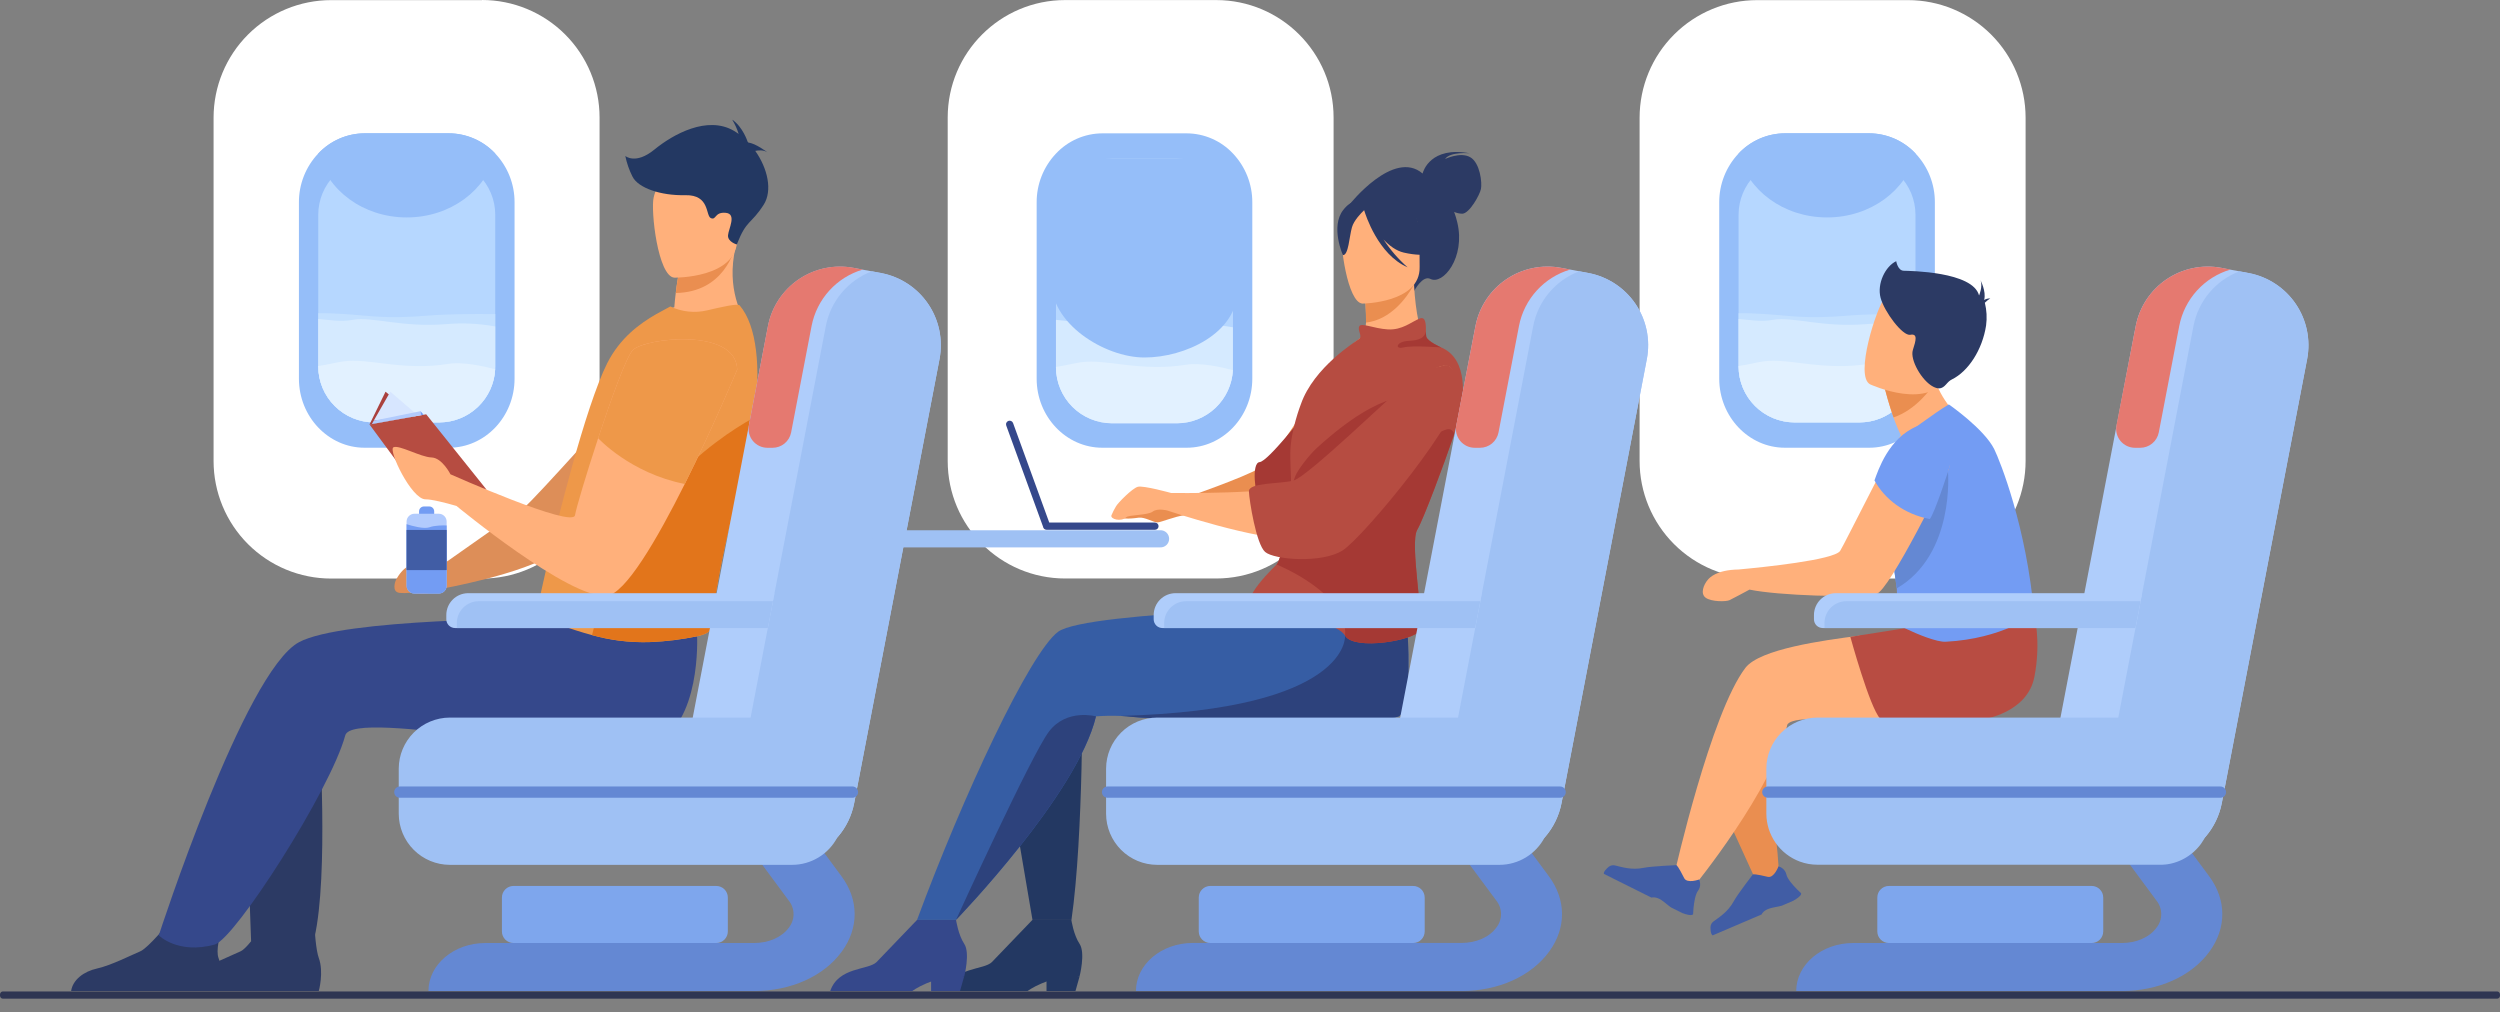<svg width="163" height="66" viewBox="0 0 163 66" fill="none" xmlns="http://www.w3.org/2000/svg">
<rect x="0" y="0" width="163" height="66" fill="#808080" stroke="none"/>
<g id="Frame 1314">
<g id="Group 17949">
<path id="Vector" d="M69.453 0.004H79.287C83.519 0.004 86.95 3.434 86.95 7.666V30.055C86.95 34.287 83.519 37.718 79.287 37.718H69.453C65.221 37.718 61.79 34.287 61.79 30.055V7.666C61.79 3.434 65.221 0.004 69.453 0.004Z" fill="white"/>
<path id="Vector_2" d="M31.427 0.008H21.591C19.558 0.008 17.608 0.816 16.17 2.254C14.732 3.691 13.925 5.641 13.925 7.675V30.056C13.925 32.089 14.732 34.039 16.17 35.477C17.608 36.915 19.558 37.722 21.591 37.722H31.425C33.459 37.722 35.409 36.915 36.846 35.477C38.284 34.039 39.092 32.089 39.092 30.056V7.666C39.092 5.633 38.284 3.683 36.846 2.245C35.409 0.808 33.459 0 31.425 0L31.427 0.008Z" fill="white"/>
<path id="Vector_3" d="M124.403 0.008H114.569C112.535 0.008 110.585 0.816 109.148 2.254C107.71 3.692 106.902 5.642 106.902 7.675V30.056C106.902 32.089 107.71 34.039 109.148 35.477C110.585 36.915 112.535 37.722 114.569 37.722H124.403C126.436 37.722 128.386 36.915 129.824 35.477C131.262 34.039 132.069 32.089 132.069 30.056V7.667C132.067 5.635 131.258 3.687 129.821 2.251C128.383 0.815 126.435 0.008 124.403 0.008Z" fill="white"/>
<path id="Vector_4" d="M112.094 13.193V24.692C112.094 27.169 114.019 29.192 116.372 29.192H121.874C124.233 29.192 126.153 27.166 126.153 24.692V13.193C126.159 12.009 125.708 10.869 124.894 10.009C124.506 9.596 124.039 9.265 123.52 9.039C123.001 8.812 122.441 8.693 121.874 8.69H116.372C115.806 8.694 115.246 8.812 114.727 9.039C114.208 9.266 113.741 9.596 113.354 10.009C112.54 10.869 112.089 12.009 112.094 13.193Z" fill="#95BEF9"/>
<path id="Vector_5" d="M113.355 13.987V23.895C113.359 24.859 113.744 25.783 114.426 26.465C115.108 27.147 116.031 27.532 116.996 27.535H121.248C122.212 27.532 123.136 27.147 123.818 26.465C124.5 25.783 124.885 24.859 124.889 23.895V13.987C124.885 13.023 124.5 12.099 123.818 11.417C123.136 10.735 122.212 10.35 121.248 10.346H116.99C116.027 10.352 115.104 10.737 114.424 11.419C113.743 12.101 113.359 13.024 113.355 13.987Z" fill="#B6D7FF"/>
<path id="Vector_6" d="M113.355 10.012C113.91 12.393 116.282 14.177 119.125 14.177C121.967 14.177 124.338 12.393 124.895 10.012C124.507 9.599 124.04 9.269 123.521 9.042C123.001 8.816 122.442 8.697 121.875 8.694H116.373C115.807 8.697 115.247 8.816 114.728 9.042C114.209 9.269 113.742 9.599 113.355 10.012Z" fill="#95BEF9"/>
<path id="Vector_7" d="M113.355 20.42V23.899C113.359 24.863 113.744 25.787 114.426 26.469C115.108 27.151 116.031 27.536 116.996 27.54H121.248C122.212 27.536 123.136 27.151 123.818 26.469C124.5 25.787 124.885 24.863 124.889 23.899V20.479C123.364 20.463 121.697 20.479 120.505 20.578C117.685 20.814 116.717 20.578 115.033 20.474C114.407 20.435 113.862 20.413 113.355 20.42Z" fill="#C3E0FF"/>
<path id="Vector_8" d="M113.356 20.798V23.899C113.36 24.864 113.745 25.787 114.427 26.469C115.108 27.151 116.032 27.536 116.997 27.54H121.249C122.182 27.536 123.079 27.175 123.755 26.532C124.431 25.888 124.835 25.01 124.885 24.077C124.885 24.018 124.885 23.959 124.885 23.899V21.284C123.831 21.092 122.756 21.041 121.688 21.133C118.822 21.369 116.87 20.629 115.619 20.85C114.783 21.002 114.139 20.859 113.356 20.798Z" fill="#D5EAFF"/>
<path id="Vector_9" d="M113.356 23.866V23.899C113.36 24.863 113.745 25.787 114.427 26.469C115.108 27.151 116.032 27.536 116.997 27.54H121.249C122.182 27.536 123.079 27.175 123.755 26.532C124.431 25.888 124.835 25.009 124.885 24.077C124.09 23.864 122.769 23.577 121.847 23.723C120.448 23.945 119.195 23.903 117.465 23.683C115.735 23.464 115.319 23.469 114.335 23.683C114.01 23.755 113.678 23.814 113.356 23.866Z" fill="#E2F1FF"/>
<path id="Vector_10" d="M67.59 13.193V24.692C67.59 27.169 69.515 29.192 71.868 29.192H77.371C79.73 29.192 81.65 27.166 81.65 24.692V13.193C81.655 12.009 81.203 10.869 80.389 10.009C80.002 9.596 79.535 9.267 79.016 9.041C78.497 8.814 77.937 8.697 77.371 8.694H71.869C71.303 8.697 70.743 8.815 70.224 9.042C69.705 9.269 69.238 9.599 68.851 10.012C68.037 10.871 67.586 12.01 67.59 13.193Z" fill="#95BEF9"/>
<path id="Vector_11" d="M72.491 10.346H76.749C78.76 10.346 80.39 11.976 80.39 13.987V23.898C80.39 25.909 78.76 27.539 76.749 27.539H72.491C70.48 27.539 68.85 25.909 68.85 23.898V13.987C68.85 11.976 70.48 10.346 72.491 10.346Z" fill="#B6D7FF"/>
<path id="Vector_12" d="M68.849 20.855V23.957C68.853 24.921 69.238 25.845 69.92 26.526C70.602 27.208 71.525 27.593 72.49 27.597H76.747C77.681 27.593 78.578 27.233 79.255 26.589C79.931 25.945 80.335 25.067 80.385 24.134C80.385 24.075 80.385 24.016 80.385 23.957V21.341C79.331 21.15 78.256 21.099 77.189 21.19C74.324 21.426 72.372 20.686 71.119 20.908C70.276 21.057 69.633 20.915 68.849 20.855Z" fill="#D5EAFF"/>
<path id="Vector_13" d="M68.849 23.924V23.957C68.853 24.921 69.238 25.845 69.92 26.526C70.602 27.208 71.525 27.593 72.49 27.597H76.747C77.681 27.593 78.578 27.233 79.255 26.589C79.931 25.945 80.335 25.066 80.385 24.134C79.59 23.922 78.269 23.634 77.347 23.78C75.947 24 74.695 23.959 72.964 23.74C71.232 23.52 70.818 23.524 69.833 23.74C69.504 23.813 69.171 23.871 68.849 23.924Z" fill="#E2F1FF"/>
<path id="Vector_14" d="M68.577 18.29V11.241C68.578 11.004 68.673 10.777 68.84 10.609C69.008 10.442 69.235 10.347 69.472 10.346H79.791C80.028 10.347 80.256 10.442 80.423 10.609C80.591 10.777 80.686 11.004 80.686 11.241V18.88C80.686 21.728 77.251 23.309 74.619 23.309C71.988 23.309 68.418 21.04 68.577 18.29Z" fill="#95BEF9"/>
<path id="Vector_15" d="M19.49 13.193V24.692C19.49 27.169 21.416 29.192 23.769 29.192H29.27C31.629 29.192 33.549 27.166 33.549 24.692V13.193C33.554 12.009 33.103 10.869 32.289 10.009C31.902 9.596 31.434 9.265 30.915 9.039C30.396 8.812 29.836 8.693 29.27 8.69H23.769C23.202 8.694 22.642 8.812 22.123 9.039C21.604 9.266 21.137 9.596 20.749 10.009C19.935 10.869 19.484 12.009 19.49 13.193Z" fill="#95BEF9"/>
<path id="Vector_16" d="M20.75 13.987V23.895C20.754 24.859 21.139 25.783 21.821 26.465C22.503 27.147 23.427 27.532 24.391 27.535H28.649C29.613 27.532 30.537 27.147 31.219 26.465C31.901 25.783 32.286 24.859 32.29 23.895V13.987C32.286 13.023 31.901 12.099 31.219 11.417C30.537 10.735 29.613 10.35 28.649 10.346H24.391C23.427 10.35 22.503 10.735 21.821 11.417C21.139 12.099 20.754 13.023 20.75 13.987Z" fill="#B6D7FF"/>
<path id="Vector_17" d="M20.75 10.012C21.306 12.391 23.678 14.177 26.52 14.177C29.363 14.177 31.735 12.391 32.29 10.012C31.903 9.599 31.435 9.269 30.916 9.042C30.397 8.816 29.837 8.697 29.271 8.694H23.77C23.203 8.697 22.643 8.816 22.124 9.042C21.605 9.269 21.138 9.599 20.75 10.012Z" fill="#95BEF9"/>
<path id="Vector_18" d="M20.75 20.42V23.899C20.754 24.863 21.139 25.787 21.821 26.469C22.503 27.151 23.427 27.536 24.391 27.54H28.649C29.613 27.536 30.537 27.151 31.219 26.469C31.901 25.787 32.286 24.863 32.29 23.899V20.479C30.765 20.463 29.098 20.479 27.906 20.578C25.086 20.814 24.119 20.578 22.434 20.474C21.806 20.435 21.258 20.413 20.75 20.42Z" fill="#C3E0FF"/>
<path id="Vector_19" d="M20.75 20.798V23.899C20.754 24.864 21.139 25.787 21.821 26.469C22.503 27.151 23.427 27.536 24.391 27.54H28.649C29.583 27.536 30.479 27.175 31.155 26.532C31.832 25.888 32.236 25.01 32.285 24.077C32.285 24.018 32.285 23.959 32.285 23.899V21.284C31.231 21.092 30.156 21.041 29.089 21.133C26.223 21.369 24.271 20.629 23.019 20.85C22.174 21.002 21.535 20.859 20.75 20.798Z" fill="#D5EAFF"/>
<path id="Vector_20" d="M20.75 23.866V23.899C20.754 24.863 21.139 25.787 21.821 26.469C22.503 27.151 23.427 27.536 24.391 27.54H28.649C29.583 27.536 30.479 27.175 31.155 26.532C31.832 25.888 32.236 25.009 32.285 24.077C31.491 23.864 30.169 23.577 29.248 23.723C27.848 23.945 26.596 23.903 24.865 23.683C23.135 23.464 22.72 23.469 21.735 23.683C21.405 23.755 21.072 23.814 20.75 23.866Z" fill="#E2F1FF"/>
<path id="Vector_21" d="M0.184 64.642H162.816C162.917 64.642 163 64.732 163 64.843V64.913C163 65.024 162.917 65.114 162.816 65.114H0.184C0.083 65.114 0 65.024 0 64.913V64.843C0 64.732 0.083 64.642 0.184 64.642Z" fill="#2E3552"/>
<path id="Vector_22" d="M20.813 47.523C20.813 47.523 21.439 57.095 20.5 61.137C20.5 61.137 17.703 61.7 16.372 61.365L16.018 51.588L20.813 47.523Z" fill="#2C3A64"/>
<path id="Vector_23" d="M11.073 60.082C11.073 60.082 9.677 61.804 9.139 62.03C8.601 62.255 7.225 62.95 6.341 63.143C5.458 63.337 4.748 63.88 4.636 64.615H14.246C14.246 64.615 14.59 63.392 14.246 62.455C13.901 61.519 15.167 58.529 15.167 58.529L11.073 60.082Z" fill="#2C3A64"/>
<path id="Vector_24" d="M17.426 59.897C17.426 59.897 16.215 61.804 15.676 62.03C15.137 62.255 13.763 62.95 12.878 63.143C11.993 63.337 11.286 63.88 11.174 64.615H20.784C20.784 64.615 21.127 63.392 20.784 62.456C20.441 61.519 20.39 57.764 20.39 57.764L17.426 59.897Z" fill="#2C3A64"/>
<path id="Vector_25" d="M42.235 21.445C44.419 22.807 48.84 21.327 48.84 21.327C48.84 21.327 47.693 19.895 47.767 17.568C47.788 16.944 47.889 16.326 48.067 15.728L46.27 16.543L44.34 17.419C44.216 17.975 44.122 18.537 44.059 19.102C44.025 19.382 43.992 19.692 43.964 20.034C42.799 20.336 42.235 21.445 42.235 21.445Z" fill="#FFB07B"/>
<path id="Vector_26" d="M44.061 19.106C47.193 19.036 47.874 16.393 48.071 15.731L46.274 16.546L44.344 17.423C44.219 17.978 44.125 18.54 44.061 19.106Z" fill="#EA8E50"/>
<path id="Vector_27" d="M43.967 18.104C43.967 18.104 48.077 18.149 48.066 15.59C48.055 13.031 48.578 11.312 45.953 11.174C43.329 11.036 42.823 12.016 42.619 12.871C42.415 13.726 42.898 18.026 43.967 18.104Z" fill="#FFB07B"/>
<path id="Vector_28" d="M41.241 11.52C41.024 11.092 40.865 10.638 40.769 10.168C40.769 10.168 41.438 10.758 42.669 9.75C43.9 8.743 46.117 7.525 47.841 8.524C47.951 8.588 48.058 8.658 48.16 8.733C48.059 8.407 47.918 8.095 47.741 7.804C48.434 8.268 48.745 9.239 48.745 9.239C48.766 9.259 48.786 9.28 48.804 9.301C49.261 9.342 50.03 9.927 50.03 9.927C49.794 9.778 49.49 9.788 49.242 9.837C50.055 10.984 50.377 12.431 49.793 13.347C48.937 14.677 48.684 14.29 48.039 15.941C48.039 15.941 47.435 15.767 47.467 15.342C47.499 14.918 48.057 13.942 47.316 13.876C46.575 13.81 46.713 14.373 46.352 14.223C45.992 14.073 46.3 12.69 44.682 12.726C43.064 12.763 41.608 12.25 41.241 11.52Z" fill="#233862"/>
<path id="Vector_29" d="M25.799 37.852C26.687 36.077 28.382 36.763 28.382 36.763L29.169 36.593L34.23 33.033C34.751 32.667 40.965 25.712 40.965 25.712L46.839 26.951C46.839 26.951 37.639 35.083 36.303 35.984C34.094 37.472 28.682 38.406 28.682 38.406C28.255 38.647 27.761 38.745 27.274 38.686C26.448 38.601 26.666 38.706 26.076 38.659C25.486 38.611 25.799 37.852 25.799 37.852Z" fill="#DD8E58"/>
<path id="Vector_30" d="M27.64 33.022H27.991C28.166 33.022 28.309 33.164 28.309 33.339V33.561C28.309 33.736 28.166 33.878 27.991 33.878H27.64C27.465 33.878 27.323 33.736 27.323 33.561V33.339C27.323 33.164 27.465 33.022 27.64 33.022Z" fill="#739CF3"/>
<path id="Vector_31" d="M26.508 34.008V38.186C26.509 38.322 26.563 38.453 26.659 38.549C26.756 38.645 26.886 38.7 27.023 38.7H28.608C28.744 38.7 28.875 38.645 28.971 38.549C29.067 38.453 29.122 38.322 29.122 38.186V34.008C29.121 33.872 29.067 33.742 28.971 33.646C28.874 33.55 28.744 33.495 28.608 33.495H27.023C26.887 33.495 26.756 33.55 26.66 33.646C26.563 33.742 26.509 33.872 26.508 34.008Z" fill="#B2CBFD"/>
<path id="Vector_32" d="M26.508 34.178V38.188C26.509 38.325 26.563 38.455 26.659 38.551C26.756 38.648 26.886 38.702 27.023 38.703H28.608C28.744 38.702 28.875 38.648 28.971 38.551C29.067 38.455 29.122 38.325 29.122 38.188V34.261C28.886 34.251 28.346 34.25 27.997 34.379C27.648 34.507 26.882 34.295 26.508 34.178Z" fill="#739CF3"/>
<path id="Vector_33" d="M26.507 34.552H29.122V37.171H26.507V34.552Z" fill="#415DA5"/>
<path id="Vector_34" d="M45.45 41.484L35.182 40.33C35.182 40.33 22.36 40.32 19.495 41.871C15.921 43.797 10.353 60.986 10.353 60.986C10.353 60.986 11.598 62.244 14 61.584C15.326 61.219 21.561 51.481 22.511 47.946C23.005 46.111 39.407 49.881 42.572 48.557C45.738 47.232 45.45 41.484 45.45 41.484Z" fill="#35488B"/>
<path id="Vector_35" d="M34.975 40.19C35.025 40.26 35.099 40.31 35.183 40.329C35.773 40.458 37.122 41.016 38.604 41.411C39.17 41.568 39.747 41.687 40.329 41.764C41.024 41.856 41.724 41.889 42.424 41.864C43.442 41.82 44.454 41.694 45.452 41.486C45.688 41.439 46.241 41.29 46.286 41.048C46.339 40.784 46.404 40.4 46.477 39.914C46.747 38.225 47.207 35.32 48.161 32.067C48.295 31.603 48.42 31.141 48.535 30.681C48.569 30.54 48.603 30.397 48.636 30.257C48.874 29.251 49.061 28.234 49.195 27.209C49.612 23.99 49.359 21.248 48.228 19.914C48.102 19.77 47.063 20.011 46.105 20.236C45.299 20.426 44.453 20.336 43.705 19.981L42.803 20.471C41.695 21.108 40.431 22.029 39.593 23.676C38.886 25.079 38.046 27.712 37.284 30.464C36.94 31.712 36.603 32.972 36.315 34.176L36.304 34.219C36.267 34.337 36.237 34.467 36.208 34.586C35.453 37.671 34.931 40.135 34.975 40.19Z" fill="#EE9849"/>
<path id="Vector_36" d="M38.603 41.407C39.169 41.565 39.746 41.683 40.328 41.761C41.023 41.852 41.723 41.885 42.423 41.86C43.441 41.816 44.453 41.69 45.451 41.483C45.687 41.435 46.24 41.287 46.285 41.045C46.338 40.781 46.403 40.396 46.476 39.91C46.746 38.221 47.206 35.316 48.16 32.063C48.294 31.599 48.419 31.137 48.534 30.678C48.568 30.536 48.602 30.393 48.635 30.253C48.873 29.247 49.06 28.23 49.194 27.205C46.407 28.741 40.542 32.889 38.603 41.407Z" fill="#E2751B"/>
<path id="Vector_37" d="M27.788 27.012L31.722 31.923L27.457 32.241L24.091 27.675L27.788 27.012Z" fill="#B64C41"/>
<path id="Vector_38" d="M25.137 25.539L24.091 27.675L27.037 27.146L25.137 25.539Z" fill="#AA413E"/>
<path id="Vector_39" d="M24.369 27.426L25.449 25.539L27.267 27.105L24.369 27.426Z" fill="#D7E6FF"/>
<path id="Vector_40" d="M27.495 27.065L27.421 26.809L24.37 27.426L24.245 27.647L27.495 27.065Z" fill="#B2CBFD"/>
<path id="Vector_41" d="M27.419 26.809L27.621 27.041L27.462 27.07L27.419 26.809Z" fill="#739CF3"/>
<path id="Vector_42" d="M25.655 29.162C26.025 28.99 27.435 29.807 28.132 29.826C28.829 29.845 29.37 30.924 29.37 30.924C29.37 30.924 37.363 34.477 37.492 33.589C37.555 33.17 38.225 30.915 38.999 28.571C39.86 25.961 40.848 23.241 41.261 22.824C42.046 22.03 47.984 21.339 48.067 24.092C48.067 24.092 46.506 27.837 44.647 31.555C42.844 35.164 40.755 38.75 39.552 38.848C37.101 39.052 29.762 32.987 29.762 32.987C28.978 32.762 28.151 32.556 27.742 32.556C26.834 32.561 25.286 29.334 25.655 29.162Z" fill="#FFB07B"/>
<path id="Vector_43" d="M39 28.571C39 28.571 41.099 30.857 44.647 31.556C46.506 27.838 48.067 24.093 48.067 24.093C47.985 21.34 42.052 22.031 41.261 22.825C40.848 23.242 39.86 25.962 38.999 28.571H39Z" fill="#EE9849"/>
<path id="Vector_44" d="M92.752 11.313C92.792 11.16 93.28 9.52 95.836 9.996C95.836 9.996 94.555 9.868 94.218 10.368C94.218 10.368 95.218 9.879 95.861 10.251C96.504 10.622 96.642 11.924 96.558 12.323C96.474 12.721 95.804 13.922 95.342 13.934C95.159 13.931 94.978 13.891 94.81 13.816C94.892 14.039 94.961 14.267 95.015 14.499C95.567 16.801 94.072 18.6 93.266 18.186C92.748 17.92 92.205 18.97 92.205 18.97L88 13.318C88 13.318 90.865 9.696 92.752 11.313Z" fill="#2C3A64"/>
<path id="Vector_45" d="M67.312 59.978C67.312 59.978 65.201 62.181 64.677 62.721C64.153 63.261 62.189 63.023 61.649 64.615H67.001C67.001 64.615 68.327 63.604 70.389 63.654C70.389 63.654 70.782 62.131 70.389 61.542C69.996 60.954 69.852 59.978 69.852 59.978H67.312Z" fill="#233862"/>
<path id="Vector_46" d="M70.391 63.654L70.121 64.615H68.233V63.801C68.933 63.595 69.669 63.545 70.391 63.654Z" fill="#233862"/>
<path id="Vector_47" d="M70.567 44.393C70.567 44.393 70.665 54.396 69.859 59.979H67.318L65.525 49.439L70.567 44.393Z" fill="#233862"/>
<path id="Vector_48" d="M59.791 59.978H62.332C62.45 59.853 70.243 51.779 71.459 46.707C71.992 46.667 72.528 46.658 73.062 46.68C73.317 46.692 73.584 46.712 73.851 46.745C75.03 46.892 90.472 47.453 91.282 46.647C92.092 45.842 91.768 41.171 91.768 41.171L90.25 40.367L88.646 39.516C88.646 39.516 70.836 39.797 68.981 41.196C67.126 42.595 62.773 51.912 59.791 59.978Z" fill="#365DA4"/>
<path id="Vector_49" d="M59.792 59.978C59.792 59.978 57.681 62.181 57.158 62.721C56.636 63.261 54.671 63.023 54.131 64.615H59.482C59.482 64.615 60.807 63.604 62.87 63.654C62.87 63.654 63.263 62.131 62.87 61.542C62.478 60.954 62.334 59.978 62.334 59.978H59.792Z" fill="#35488B"/>
<path id="Vector_50" d="M62.864 63.654L62.594 64.615H60.707V63.801C61.407 63.595 62.143 63.545 62.864 63.654Z" fill="#35488B"/>
<path id="Vector_51" d="M73.062 46.678C73.317 46.69 73.585 46.71 73.852 46.743C75.031 46.89 90.472 47.45 91.283 46.645C92.093 45.839 91.767 41.171 91.767 41.171L90.249 40.367L87.698 41.448C87.698 41.448 88.077 46.263 73.062 46.678Z" fill="#2D427C"/>
<path id="Vector_52" d="M72.869 33.544C72.951 33.267 73.113 33.021 73.335 32.837C73.558 32.653 73.829 32.539 74.116 32.51C74.116 32.51 74.995 32.445 75.629 32.628C76.262 32.811 77.314 32.447 77.314 32.447C77.314 32.447 81.174 31.104 82.076 30.543C84.012 29.338 87.514 21.527 88.705 22.48C88.705 22.48 90.245 23.933 89.4 26.434C88.554 28.934 85.21 32.376 83.18 32.931C81.681 33.342 77.763 33.56 77.243 33.588C76.597 33.671 75.718 34.045 75.483 34.06C75.224 34.08 74.645 33.696 74.244 33.752C72.784 33.965 72.869 33.544 72.869 33.544Z" fill="#EA8E50"/>
<path id="Vector_53" d="M88.015 22.575C89.614 22.597 91.387 22.431 92.902 22.23C92.623 21.759 92.29 20.419 92.195 18.562V18.555L91.631 18.586L88.965 18.727C88.965 18.727 88.965 18.766 88.974 18.835C88.998 19.189 89.077 20.368 89.064 21.033C89.064 21.288 88.926 21.839 88.886 21.865C88.596 22.116 88.304 22.347 88.015 22.575Z" fill="#FFB07B"/>
<path id="Vector_54" d="M89.064 21.033C90.68 20.842 91.712 19.422 92.194 18.556L92.212 18.526L91.63 18.58L88.973 18.829C88.998 19.193 89.078 20.37 89.064 21.033Z" fill="#EA8E50"/>
<path id="Vector_55" d="M88.836 19.794C88.836 19.794 92.618 19.758 92.56 17.404C92.502 15.05 92.95 13.459 90.534 13.382C88.117 13.305 87.67 14.215 87.499 15.005C87.328 15.795 87.852 19.742 88.836 19.794Z" fill="#FFB07B"/>
<path id="Vector_56" d="M87.579 13.69C88.143 12.967 88.589 13.111 88.842 13.317C90.879 12.128 92.253 13.774 92.253 13.774C92.447 14.798 92.992 15.724 93.793 16.392C93.793 16.392 93.115 16.835 91.517 16.467C91.028 16.349 90.586 16.022 90.207 15.614C90.644 16.287 91.171 16.897 91.773 17.427C89.852 16.602 89.023 13.981 88.942 13.704C88.717 13.917 88.273 14.379 88.146 14.823C87.974 15.428 87.921 16.664 87.556 16.631C87.557 16.638 86.729 14.778 87.579 13.69Z" fill="#2C3A64"/>
<path id="Vector_57" d="M85.111 26.939C85.111 26.939 82.679 30.084 82.128 30.129C81.577 30.174 81.835 32.27 82.128 32.807C82.422 33.345 84.315 34.498 85.524 33.259C86.733 32.021 85.111 26.939 85.111 26.939Z" fill="#A53934"/>
<path id="Vector_58" d="M82.128 39.974C83.933 40.232 87.082 40.453 87.699 41.447C88.316 42.441 92.237 41.742 92.559 41.116C92.881 40.489 91.888 35.401 92.404 34.539C92.79 33.892 94.13 30.325 94.824 28.274C94.987 27.823 95.128 27.365 95.244 26.9C95.362 26.147 95.833 23.446 93.969 22.654C93.969 22.654 93.066 22.266 92.992 21.946C92.975 21.838 92.968 21.729 92.971 21.62C92.971 21.19 92.979 20.6 92.559 20.769C92.011 20.989 91.43 21.53 90.493 21.477C89.555 21.424 88.745 21.011 88.622 21.281C88.5 21.551 88.84 21.911 88.622 22.089C88.404 22.267 85.664 23.927 84.817 26.355C84.817 26.355 84.129 28.106 84.129 29.572C84.129 29.69 84.129 29.801 84.129 29.917C84.147 30.793 84.228 31.724 84.14 32.529C84.14 32.572 84.13 32.615 84.124 32.658C83.987 33.679 83.838 34.645 83.685 35.393C83.532 36.141 83.38 36.653 83.229 36.808C82.497 37.544 80.32 39.717 82.128 39.974Z" fill="#B64C41"/>
<path id="Vector_59" d="M72.464 33.603C72.548 33.4 72.648 33.202 72.763 33.014C72.881 32.793 73.825 31.834 74.188 31.738C74.551 31.641 76.359 32.143 76.359 32.143C76.359 32.143 83.453 32.236 84.584 31.542C86.057 30.636 89.635 26.888 92.124 24.975C93.312 24.063 94.247 23.568 94.601 23.997C94.601 23.997 95.544 24.906 94.356 27.154C94.29 27.279 94.216 27.41 94.135 27.544C92.612 30.077 86.761 34.959 84.409 35.119C82.058 35.279 76.097 33.283 76.097 33.283C76.097 33.283 75.475 33.113 75.153 33.358C74.831 33.603 73.601 33.559 73.425 33.726C73.098 34.041 72.384 33.849 72.464 33.603Z" fill="#FFB07B"/>
<path id="Vector_60" d="M87.699 41.447C88.316 42.441 92.238 41.742 92.56 41.115C92.882 40.489 91.889 35.401 92.404 34.539C92.791 33.891 94.131 30.325 94.824 28.274C94.706 28.038 94.546 27.936 94.318 27.999C92.732 28.433 85.214 34.212 83.69 35.392C83.539 36.129 83.385 36.651 83.234 36.807C83.234 36.807 87.93 38.686 87.699 41.447Z" fill="#A53934"/>
<path id="Vector_61" d="M84.146 32.528C86.452 31.547 92.174 25.999 92.257 25.923C92.191 25.945 90.345 25.122 85.874 29.192C85.356 29.664 84.626 30.617 84.458 31.03C84.255 31.524 84.187 32.142 84.146 32.528Z" fill="#A53934"/>
<path id="Vector_62" d="M94.098 23.84C93.283 24 92.517 24.351 91.864 24.864C90.759 25.723 85.24 31.115 84.316 31.339C83.391 31.563 81.405 31.457 81.429 32.041C81.454 32.625 81.901 35.47 82.484 35.985C83.067 36.501 86.191 36.746 87.541 35.887C88.892 35.029 95.596 26.95 95.182 25.207C94.768 23.464 94.098 23.84 94.098 23.84Z" fill="#B64C41"/>
<path id="Vector_63" d="M91.5 22.654C92.09 22.506 93.968 22.654 93.968 22.654C93.968 22.654 93.066 22.266 92.991 21.946C92.974 21.838 92.967 21.729 92.97 21.62C92.876 22.007 92.587 22.191 91.813 22.228C91.039 22.265 90.911 22.795 91.5 22.654Z" fill="#A53934"/>
<path id="Vector_64" d="M62.332 59.979C62.45 59.854 70.243 51.779 71.459 46.707C71.459 46.707 69.546 46.177 68.392 47.698C67.239 49.22 62.332 59.979 62.332 59.979Z" fill="#2D427C"/>
<path id="Vector_65" d="M114.248 45.684C114.248 45.684 115.888 52.891 116.007 57.471L114.576 57.609L111.561 50.997L114.248 45.684Z" fill="#EA8E50"/>
<path id="Vector_66" d="M109.187 56.921L110.416 57.833C110.416 57.833 115.657 51.417 116.522 47.29C116.722 46.33 124.134 47.351 126.387 46.346C126.838 46.161 127.238 45.869 127.551 45.495C129.191 43.404 128.113 41.199 128.113 41.199C128.113 41.199 124.596 41.017 121.235 41.446C118.839 41.754 114.748 42.317 113.804 43.539C111.54 46.497 109.187 56.921 109.187 56.921Z" fill="#FFB07B"/>
<path id="Vector_67" d="M104.89 56.514C104.947 56.47 105.013 56.439 105.084 56.423C105.155 56.408 105.228 56.409 105.298 56.426C105.67 56.506 106.36 56.757 107.185 56.579C107.657 56.48 109.293 56.407 109.293 56.407H109.301C109.328 56.422 109.444 56.525 109.808 57.253C109.997 57.628 110.783 57.344 110.783 57.344C110.823 57.434 110.846 57.531 110.849 57.63C110.857 57.794 110.806 57.956 110.705 58.086C110.534 58.31 110.452 58.844 110.416 59.215C110.395 59.44 110.389 59.603 110.389 59.603C110.389 59.603 110.345 59.777 109.681 59.53L108.951 59.165C108.722 59.008 108.574 58.855 108.337 58.693C107.983 58.457 107.733 58.508 107.682 58.522H107.672L104.572 56.976C104.542 56.838 104.733 56.647 104.89 56.514Z" fill="#415DA5"/>
<path id="Vector_68" d="M111.523 60.448C111.525 60.376 111.544 60.304 111.578 60.24C111.612 60.176 111.66 60.121 111.719 60.079C112.02 59.843 112.656 59.489 113.058 58.733C113.284 58.311 114.287 57.012 114.287 57.012C114.316 57 114.47 56.979 115.26 57.17C115.669 57.268 115.958 56.486 115.958 56.486C116.053 56.512 116.143 56.558 116.22 56.619C116.35 56.72 116.441 56.863 116.475 57.024C116.536 57.299 116.892 57.706 117.152 57.968C117.308 58.129 117.43 58.24 117.43 58.24C117.43 58.24 117.534 58.384 116.918 58.732L116.166 59.054C115.899 59.127 115.686 59.141 115.414 59.222C115.003 59.34 114.882 59.565 114.861 59.612V59.621L111.668 60.986C111.544 60.922 111.522 60.653 111.523 60.448Z" fill="#415DA5"/>
<path id="Vector_69" d="M122.762 24.807C122.95 25.622 123.182 26.426 123.457 27.216C123.63 27.719 123.842 28.208 124.092 28.678L128.078 27.605C128.078 27.605 126.592 26.21 126.218 24.873C126.196 24.793 126.177 24.714 126.163 24.638C126.118 24.408 126.123 24.172 126.176 23.944L125.586 23.826L124.179 24.313L122.762 24.807Z" fill="#FFB07B"/>
<path id="Vector_70" d="M122.763 24.807C122.951 25.622 123.183 26.426 123.458 27.216C124.895 26.735 125.884 25.386 126.219 24.873C126.196 24.793 126.177 24.714 126.163 24.637L125.214 24.449L124.185 24.317L122.763 24.807Z" fill="#EA8E50"/>
<path id="Vector_71" d="M121.926 25.056C121.926 25.056 125.914 26.9 127.027 24.398C128.139 21.897 129.399 20.449 126.898 19.166C124.398 17.883 123.478 18.618 122.903 19.363C122.329 20.108 120.916 24.513 121.926 25.056Z" fill="#FFB07B"/>
<path id="Vector_72" d="M129.765 19.456C129.625 19.452 129.488 19.487 129.367 19.557C129.516 18.992 129.125 18.266 129.125 18.266C129.296 18.674 129.035 19.266 129.035 19.266C128.631 17.698 124.502 17.666 124.117 17.653C123.733 17.64 123.633 17.03 123.633 17.03C122.925 17.359 122.368 18.5 122.615 19.419C122.861 20.337 124.055 21.923 124.55 21.828C125.046 21.734 124.924 22.182 124.719 22.819C124.514 23.456 125.309 24.837 126.049 25.214C126.639 25.519 126.812 25.102 127.061 24.877C127.123 24.821 127.192 24.774 127.267 24.737C128.341 24.208 129.25 22.8 129.492 21.227C129.56 20.73 129.533 20.225 129.412 19.738C129.519 19.632 129.637 19.537 129.765 19.456Z" fill="#2C3A64"/>
<path id="Vector_73" d="M121.235 41.445C121.222 41.647 121.242 43.332 122.327 44.075C123.035 44.56 124.74 45.74 126.387 46.346C126.838 46.16 127.238 45.868 127.551 45.494C129.191 43.403 128.113 41.198 128.113 41.198C128.113 41.198 124.596 41.016 121.235 41.445Z" fill="#AA3E39"/>
<path id="Vector_74" d="M132.621 40.049C132.621 40.049 127.338 41.928 124.452 40.917C124.452 40.917 123.49 41.08 120.643 41.523C120.643 41.523 121.895 46.106 122.588 46.857C122.902 47.197 128.34 46.797 129.304 46.895C129.304 46.895 132.184 46.493 132.642 44.136C133.099 41.78 132.621 40.049 132.621 40.049Z" fill="#B84C42"/>
<path id="Vector_75" d="M122.44 31.286L122.874 32.533L122.904 32.746L123.67 38.364L123.739 40.251C123.745 40.402 123.792 40.549 123.876 40.675C123.959 40.801 124.075 40.903 124.211 40.968C125.037 41.367 126.304 41.877 126.867 41.841C130.583 41.648 132.629 40.048 132.629 40.048C132.126 34.347 130.403 30.058 130.022 29.28C129.355 27.953 127.065 26.369 127.065 26.369C126.168 26.887 124.04 28.492 124.04 28.492C124.017 29.511 122.44 31.286 122.44 31.286Z" fill="#739CF3"/>
<path id="Vector_76" d="M122.9 32.746L123.665 38.364C127.48 36.147 127.008 30.748 127.008 30.748C127.008 30.748 123.285 31.867 123.14 32.02C123.044 32.256 122.964 32.499 122.9 32.746Z" fill="#6488D3"/>
<path id="Vector_77" d="M111.34 37.812C111.458 37.672 111.905 37.155 113.355 37.131C114.942 36.986 119.572 36.512 119.975 35.921C120.248 35.522 124.011 27.866 124.339 27.814C125.432 27.648 127.341 29.611 127.065 30.578C127.065 30.578 123.19 38.57 122.325 38.733C120.928 38.988 115.93 38.832 114.068 38.442C113.844 38.56 112.973 39.037 112.764 39.131C112.528 39.238 111.585 39.24 111.213 38.974C110.841 38.707 111.079 38.121 111.34 37.812Z" fill="#FFB07B"/>
<path id="Vector_78" d="M122.215 31.323C122.874 32.533 124.143 33.521 125.821 33.843C126.15 33.447 127.068 30.578 127.068 30.578C127.344 29.611 127.99 26.568 125.001 27.787C123.134 28.551 122.452 30.674 122.215 31.323Z" fill="#739CF3"/>
<path id="Vector_79" d="M117.114 64.615H138.329C140.743 64.615 142.885 63.653 144.059 62.041C145.182 60.501 145.174 58.666 144.037 57.131L139.431 50.912L135.998 52.494L140.598 58.714C140.8 58.964 140.911 59.276 140.913 59.597C140.914 59.919 140.807 60.231 140.607 60.483C140.149 61.111 139.297 61.485 138.325 61.485H120.822C118.774 61.485 117.114 62.887 117.114 64.617V64.615Z" fill="#6488D3"/>
<path id="Vector_80" d="M137.465 55.796L139.274 56.15C139.969 56.285 140.686 56.261 141.37 56.082C141.537 56.037 141.702 55.984 141.863 55.922C142.625 55.634 143.3 55.156 143.825 54.533C144.349 53.911 144.706 53.164 144.862 52.365L150.429 23.4C150.663 22.158 150.397 20.873 149.687 19.826C148.978 18.779 147.883 18.056 146.642 17.813L146.017 17.695L145.192 17.537L144.837 17.464C143.594 17.23 142.31 17.496 141.263 18.206C140.216 18.915 139.492 20.009 139.25 21.25L133.684 50.215C133.451 51.456 133.717 52.739 134.426 53.784C135.134 54.829 136.226 55.553 137.465 55.796Z" fill="#AFCDFB"/>
<path id="Vector_81" d="M139.21 29.196H139.54C139.827 29.196 140.104 29.096 140.325 28.914C140.546 28.732 140.697 28.478 140.752 28.197L142.088 21.245C142.255 20.387 142.655 19.59 143.243 18.943C143.832 18.295 144.587 17.822 145.426 17.574L145.197 17.529L144.836 17.464C143.594 17.23 142.309 17.496 141.262 18.206C140.215 18.915 139.492 20.009 139.249 21.25L137.995 27.725C137.96 27.904 137.965 28.089 138.01 28.266C138.054 28.443 138.138 28.608 138.254 28.748C138.37 28.889 138.517 29.002 138.682 29.08C138.847 29.157 139.028 29.197 139.21 29.196Z" fill="#E57970"/>
<path id="Vector_82" d="M118.495 46.786H138.113L143.017 21.245C143.173 20.446 143.53 19.7 144.054 19.077C144.579 18.454 145.254 17.976 146.015 17.687L146.641 17.805C147.882 18.047 148.976 18.771 149.686 19.818C150.395 20.865 150.661 22.149 150.427 23.392L144.86 52.357C144.701 53.189 144.321 53.963 143.76 54.598C143.744 54.63 143.726 54.662 143.708 54.693C143.709 54.697 143.709 54.7 143.708 54.703C143.655 54.796 143.599 54.886 143.537 54.973C143.533 54.977 143.529 54.983 143.526 54.988C143.465 55.072 143.408 55.152 143.335 55.231L143.318 55.25L143.252 55.324L143.243 55.333C143.2 55.379 143.155 55.423 143.11 55.466L143.086 55.49C143.064 55.511 143.042 55.53 143.02 55.55L142.987 55.579L142.869 55.674L142.83 55.704L142.766 55.751L142.717 55.787L142.655 55.829C142.623 55.852 142.59 55.873 142.556 55.893L142.499 55.927L142.433 55.965L142.378 55.995C142.343 56.014 142.307 56.033 142.271 56.051L142.221 56.075L142.135 56.114L142.084 56.135C142.05 56.149 142.017 56.163 141.983 56.175L141.947 56.189L141.822 56.231L141.776 56.246L141.672 56.275L141.636 56.285L141.498 56.318L141.459 56.325L141.341 56.345L141.302 56.352L141.157 56.369H141.13C141.089 56.369 141.046 56.378 141.005 56.38H140.964C140.913 56.38 140.862 56.38 140.812 56.38H118.495C118.106 56.38 117.719 56.312 117.354 56.177C116.714 55.941 116.162 55.515 115.771 54.956C115.38 54.397 115.169 53.732 115.166 53.05V50.102C115.172 49.222 115.525 48.38 116.149 47.759C116.772 47.139 117.615 46.789 118.495 46.786Z" fill="#9FC1F4"/>
<path id="Vector_83" d="M118.27 40.098V40.378C118.27 40.529 118.33 40.674 118.437 40.781C118.543 40.887 118.688 40.947 118.838 40.948H139.232L139.565 39.215V39.199L139.665 38.675H119.692C119.315 38.676 118.954 38.827 118.688 39.093C118.421 39.36 118.271 39.721 118.27 40.098Z" fill="#AFCDFB"/>
<path id="Vector_84" d="M118.955 40.621V40.902C118.955 40.917 118.955 40.933 118.955 40.948H139.231L139.563 39.215V39.199H120.376C119.999 39.2 119.638 39.35 119.372 39.617C119.106 39.883 118.956 40.245 118.955 40.621Z" fill="#9FC1F4"/>
<path id="Vector_85" d="M115.263 52.014H144.773C144.87 52.014 144.963 51.975 145.032 51.906C145.101 51.837 145.139 51.744 145.14 51.647C145.14 51.55 145.101 51.456 145.032 51.387C144.964 51.318 144.87 51.279 144.773 51.279H115.263C115.165 51.279 115.072 51.318 115.003 51.387C114.934 51.456 114.895 51.549 114.895 51.647C114.895 51.744 114.934 51.838 115.003 51.906C115.072 51.975 115.166 52.014 115.263 52.014Z" fill="#6488D3"/>
<path id="Vector_86" d="M74.064 64.615H95.28C97.692 64.615 99.834 63.653 101.008 62.041C102.131 60.501 102.123 58.666 100.986 57.131L96.386 50.912L92.941 52.494L97.553 58.709C97.755 58.959 97.866 59.271 97.867 59.593C97.869 59.914 97.761 60.227 97.561 60.479C97.103 61.106 96.251 61.48 95.28 61.48H77.772C75.723 61.48 74.064 62.882 74.064 64.612V64.615Z" fill="#6488D3"/>
<path id="Vector_87" d="M94.416 55.796L96.224 56.15C96.919 56.285 97.635 56.261 98.32 56.082C98.487 56.037 98.651 55.984 98.813 55.922C99.574 55.634 100.249 55.156 100.774 54.533C101.299 53.911 101.656 53.164 101.812 52.365L107.378 23.394C107.612 22.152 107.346 20.867 106.637 19.82C105.927 18.773 104.833 18.05 103.592 17.807L102.967 17.689L102.141 17.531L101.787 17.464C100.545 17.229 99.26 17.496 98.213 18.205C97.166 18.914 96.443 20.009 96.2 21.25L90.633 50.215C90.4 51.456 90.667 52.739 91.375 53.784C92.084 54.83 93.177 55.553 94.416 55.796Z" fill="#AFCDFB"/>
<path id="Vector_88" d="M96.162 29.196H96.491C96.778 29.196 97.055 29.097 97.277 28.914C97.498 28.732 97.648 28.478 97.703 28.197L99.039 21.247C99.206 20.387 99.606 19.591 100.195 18.943C100.784 18.296 101.539 17.822 102.378 17.574L102.149 17.529L101.788 17.464C100.546 17.229 99.261 17.496 98.214 18.205C97.167 18.914 96.444 20.009 96.201 21.25L94.947 27.725C94.912 27.904 94.917 28.089 94.962 28.266C95.007 28.443 95.09 28.608 95.206 28.748C95.323 28.889 95.469 29.002 95.634 29.08C95.799 29.157 95.98 29.197 96.162 29.196Z" fill="#E57970"/>
<path id="Vector_89" d="M75.445 46.786H95.064L99.968 21.245C100.123 20.446 100.48 19.7 101.005 19.077C101.53 18.454 102.205 17.976 102.966 17.687L103.593 17.805C104.834 18.047 105.928 18.771 106.637 19.818C107.346 20.865 107.613 22.15 107.377 23.392L101.812 52.357C101.652 53.189 101.272 53.963 100.711 54.598C100.43 55.137 100.006 55.588 99.486 55.904C98.967 56.219 98.371 56.387 97.763 56.388H75.445C74.563 56.386 73.718 56.034 73.094 55.41C72.471 54.786 72.119 53.941 72.117 53.059V50.11C72.121 49.229 72.473 48.385 73.096 47.763C73.72 47.14 74.564 46.789 75.445 46.786Z" fill="#9FC1F4"/>
<path id="Vector_90" d="M75.22 40.098V40.378C75.22 40.529 75.28 40.674 75.387 40.781C75.493 40.888 75.638 40.948 75.789 40.948H96.181L96.514 39.215V39.199L96.614 38.675H76.641C76.265 38.676 75.904 38.827 75.637 39.093C75.371 39.36 75.221 39.721 75.22 40.098Z" fill="#AFCDFB"/>
<path id="Vector_91" d="M75.904 40.621V40.902C75.904 40.917 75.904 40.933 75.904 40.948H96.18L96.513 39.215V39.199H77.323C76.947 39.201 76.587 39.352 76.321 39.618C76.055 39.885 75.905 40.245 75.904 40.621Z" fill="#9FC1F4"/>
<path id="Vector_92" d="M72.212 52.014H101.722C101.819 52.014 101.912 51.975 101.981 51.906C102.05 51.837 102.089 51.744 102.089 51.647C102.089 51.55 102.05 51.456 101.982 51.387C101.913 51.318 101.819 51.279 101.722 51.279H72.212C72.115 51.279 72.022 51.318 71.953 51.387C71.884 51.456 71.845 51.55 71.845 51.647C71.846 51.744 71.885 51.837 71.953 51.906C72.022 51.975 72.115 52.014 72.212 52.014Z" fill="#6488D3"/>
<path id="Vector_93" d="M27.942 64.615H49.158C51.571 64.615 53.713 63.653 54.887 62.041C56.01 60.501 56.002 58.666 54.865 57.131L50.265 50.912L46.824 52.494L51.423 58.714C51.626 58.964 51.737 59.276 51.739 59.597C51.74 59.919 51.632 60.231 51.433 60.483C50.975 61.111 50.122 61.485 49.151 61.485H31.643C29.595 61.485 27.935 62.887 27.935 64.617L27.942 64.615Z" fill="#6488D3"/>
<path id="Vector_94" d="M48.294 55.796L50.104 56.15C50.798 56.285 51.515 56.261 52.199 56.082C52.366 56.037 52.531 55.984 52.693 55.922C53.454 55.634 54.129 55.156 54.654 54.533C55.179 53.911 55.535 53.164 55.691 52.365L61.258 23.4C61.492 22.158 61.226 20.873 60.517 19.826C59.807 18.779 58.713 18.056 57.472 17.813L56.846 17.695L56.021 17.537L55.66 17.468C54.417 17.233 53.133 17.5 52.086 18.209C51.039 18.918 50.316 20.013 50.073 21.254L44.507 50.219C44.275 51.46 44.542 52.743 45.252 53.788C45.961 54.833 47.055 55.554 48.294 55.796Z" fill="#AFCDFB"/>
<path id="Vector_95" d="M50.04 29.196H50.37C50.656 29.196 50.934 29.096 51.155 28.914C51.376 28.732 51.526 28.478 51.581 28.197L52.917 21.247C53.084 20.388 53.484 19.592 54.072 18.944C54.66 18.297 55.414 17.823 56.253 17.575L56.017 17.53L55.656 17.461C54.414 17.226 53.129 17.493 52.082 18.202C51.036 18.911 50.312 20.006 50.069 21.247L48.83 27.725C48.794 27.904 48.799 28.088 48.844 28.265C48.888 28.442 48.971 28.606 49.087 28.747C49.203 28.887 49.348 29.001 49.513 29.078C49.678 29.156 49.858 29.196 50.04 29.196Z" fill="#E57970"/>
<path id="Vector_96" d="M29.326 46.786H48.939L53.847 21.245C54.003 20.446 54.361 19.699 54.887 19.076C55.412 18.453 56.088 17.975 56.85 17.687L57.475 17.805C58.717 18.047 59.811 18.771 60.52 19.818C61.23 20.865 61.496 22.149 61.261 23.392L55.694 52.357C55.536 53.189 55.156 53.963 54.595 54.598C54.313 55.137 53.89 55.588 53.37 55.904C52.851 56.219 52.255 56.387 51.647 56.388H29.328C28.446 56.386 27.6 56.034 26.976 55.41C26.352 54.786 26.001 53.941 25.998 53.059V50.11C26.002 49.229 26.354 48.386 26.977 47.763C27.601 47.141 28.445 46.789 29.326 46.786Z" fill="#9FC1F4"/>
<path id="Vector_97" d="M29.099 40.098V40.378C29.099 40.529 29.159 40.674 29.266 40.781C29.372 40.887 29.517 40.947 29.667 40.948H50.061L50.394 39.215V39.199L50.494 38.675H30.518C30.142 38.678 29.781 38.828 29.516 39.094C29.25 39.361 29.1 39.721 29.099 40.098Z" fill="#AFCDFB"/>
<path id="Vector_98" d="M29.786 40.621V40.902C29.786 40.917 29.786 40.933 29.786 40.948H50.062L50.395 39.215V39.199H31.204C30.828 39.201 30.468 39.352 30.202 39.618C29.936 39.885 29.787 40.245 29.786 40.621Z" fill="#9FC1F4"/>
<path id="Vector_99" d="M26.091 51.279H55.601C55.695 51.284 55.783 51.325 55.848 51.394C55.912 51.462 55.948 51.552 55.948 51.646C55.948 51.74 55.912 51.831 55.848 51.899C55.783 51.967 55.695 52.008 55.601 52.014H26.091C26.041 52.017 25.991 52.009 25.944 51.992C25.897 51.975 25.854 51.948 25.818 51.914C25.781 51.879 25.752 51.838 25.733 51.792C25.713 51.746 25.702 51.696 25.702 51.646C25.702 51.596 25.713 51.547 25.733 51.501C25.752 51.455 25.781 51.413 25.818 51.379C25.854 51.344 25.897 51.318 25.944 51.301C25.991 51.283 26.041 51.276 26.091 51.279Z" fill="#6488D3"/>
<path id="Vector_100" d="M57.465 34.572H75.643C75.718 34.569 75.794 34.581 75.865 34.607C75.935 34.633 76 34.674 76.055 34.726C76.109 34.778 76.153 34.841 76.183 34.911C76.212 34.98 76.228 35.055 76.228 35.13C76.228 35.206 76.212 35.281 76.183 35.35C76.153 35.42 76.109 35.483 76.055 35.535C76 35.587 75.935 35.628 75.865 35.654C75.794 35.681 75.718 35.693 75.643 35.689H57.465C57.39 35.693 57.314 35.681 57.243 35.654C57.173 35.628 57.108 35.587 57.053 35.535C56.999 35.483 56.955 35.42 56.925 35.35C56.896 35.281 56.88 35.206 56.88 35.13C56.88 35.055 56.896 34.98 56.925 34.911C56.955 34.841 56.999 34.778 57.053 34.726C57.108 34.674 57.173 34.633 57.243 34.607C57.314 34.581 57.39 34.569 57.465 34.572Z" fill="#9FC1F4"/>
<path id="Vector_101" d="M65.75 27.442C65.809 27.421 65.874 27.424 65.93 27.451C65.987 27.477 66.031 27.525 66.052 27.584L68.411 34.071H75.302C75.365 34.071 75.425 34.096 75.469 34.14C75.513 34.184 75.538 34.244 75.538 34.307C75.538 34.369 75.513 34.429 75.469 34.474C75.425 34.518 75.365 34.542 75.302 34.542H68.233C68.176 34.541 68.121 34.519 68.079 34.481C68.037 34.443 68.01 34.39 68.004 34.334L65.608 27.749C65.597 27.72 65.592 27.688 65.593 27.657C65.594 27.625 65.601 27.594 65.614 27.566C65.628 27.537 65.646 27.512 65.67 27.49C65.693 27.469 65.72 27.453 65.75 27.442Z" fill="#35488B"/>
<path id="Vector_102" d="M123.156 57.764H136.376C136.793 57.764 137.131 58.102 137.131 58.519V60.729C137.131 61.146 136.793 61.484 136.376 61.484H123.156C122.739 61.484 122.401 61.146 122.401 60.729V58.519C122.401 58.102 122.739 57.764 123.156 57.764Z" fill="#7EA6ED"/>
<path id="Vector_103" d="M78.914 57.764H92.135C92.552 57.764 92.89 58.102 92.89 58.519V60.729C92.89 61.146 92.552 61.484 92.135 61.484H78.914C78.498 61.484 78.159 61.146 78.159 60.729V58.519C78.159 58.102 78.498 57.764 78.914 57.764Z" fill="#7EA6ED"/>
<path id="Vector_104" d="M33.48 57.764H46.7C47.117 57.764 47.455 58.102 47.455 58.519V60.729C47.455 61.146 47.117 61.484 46.7 61.484H33.48C33.063 61.484 32.725 61.146 32.725 60.729V58.519C32.725 58.102 33.063 57.764 33.48 57.764Z" fill="#7EA6ED"/>
</g>
</g>
</svg>
